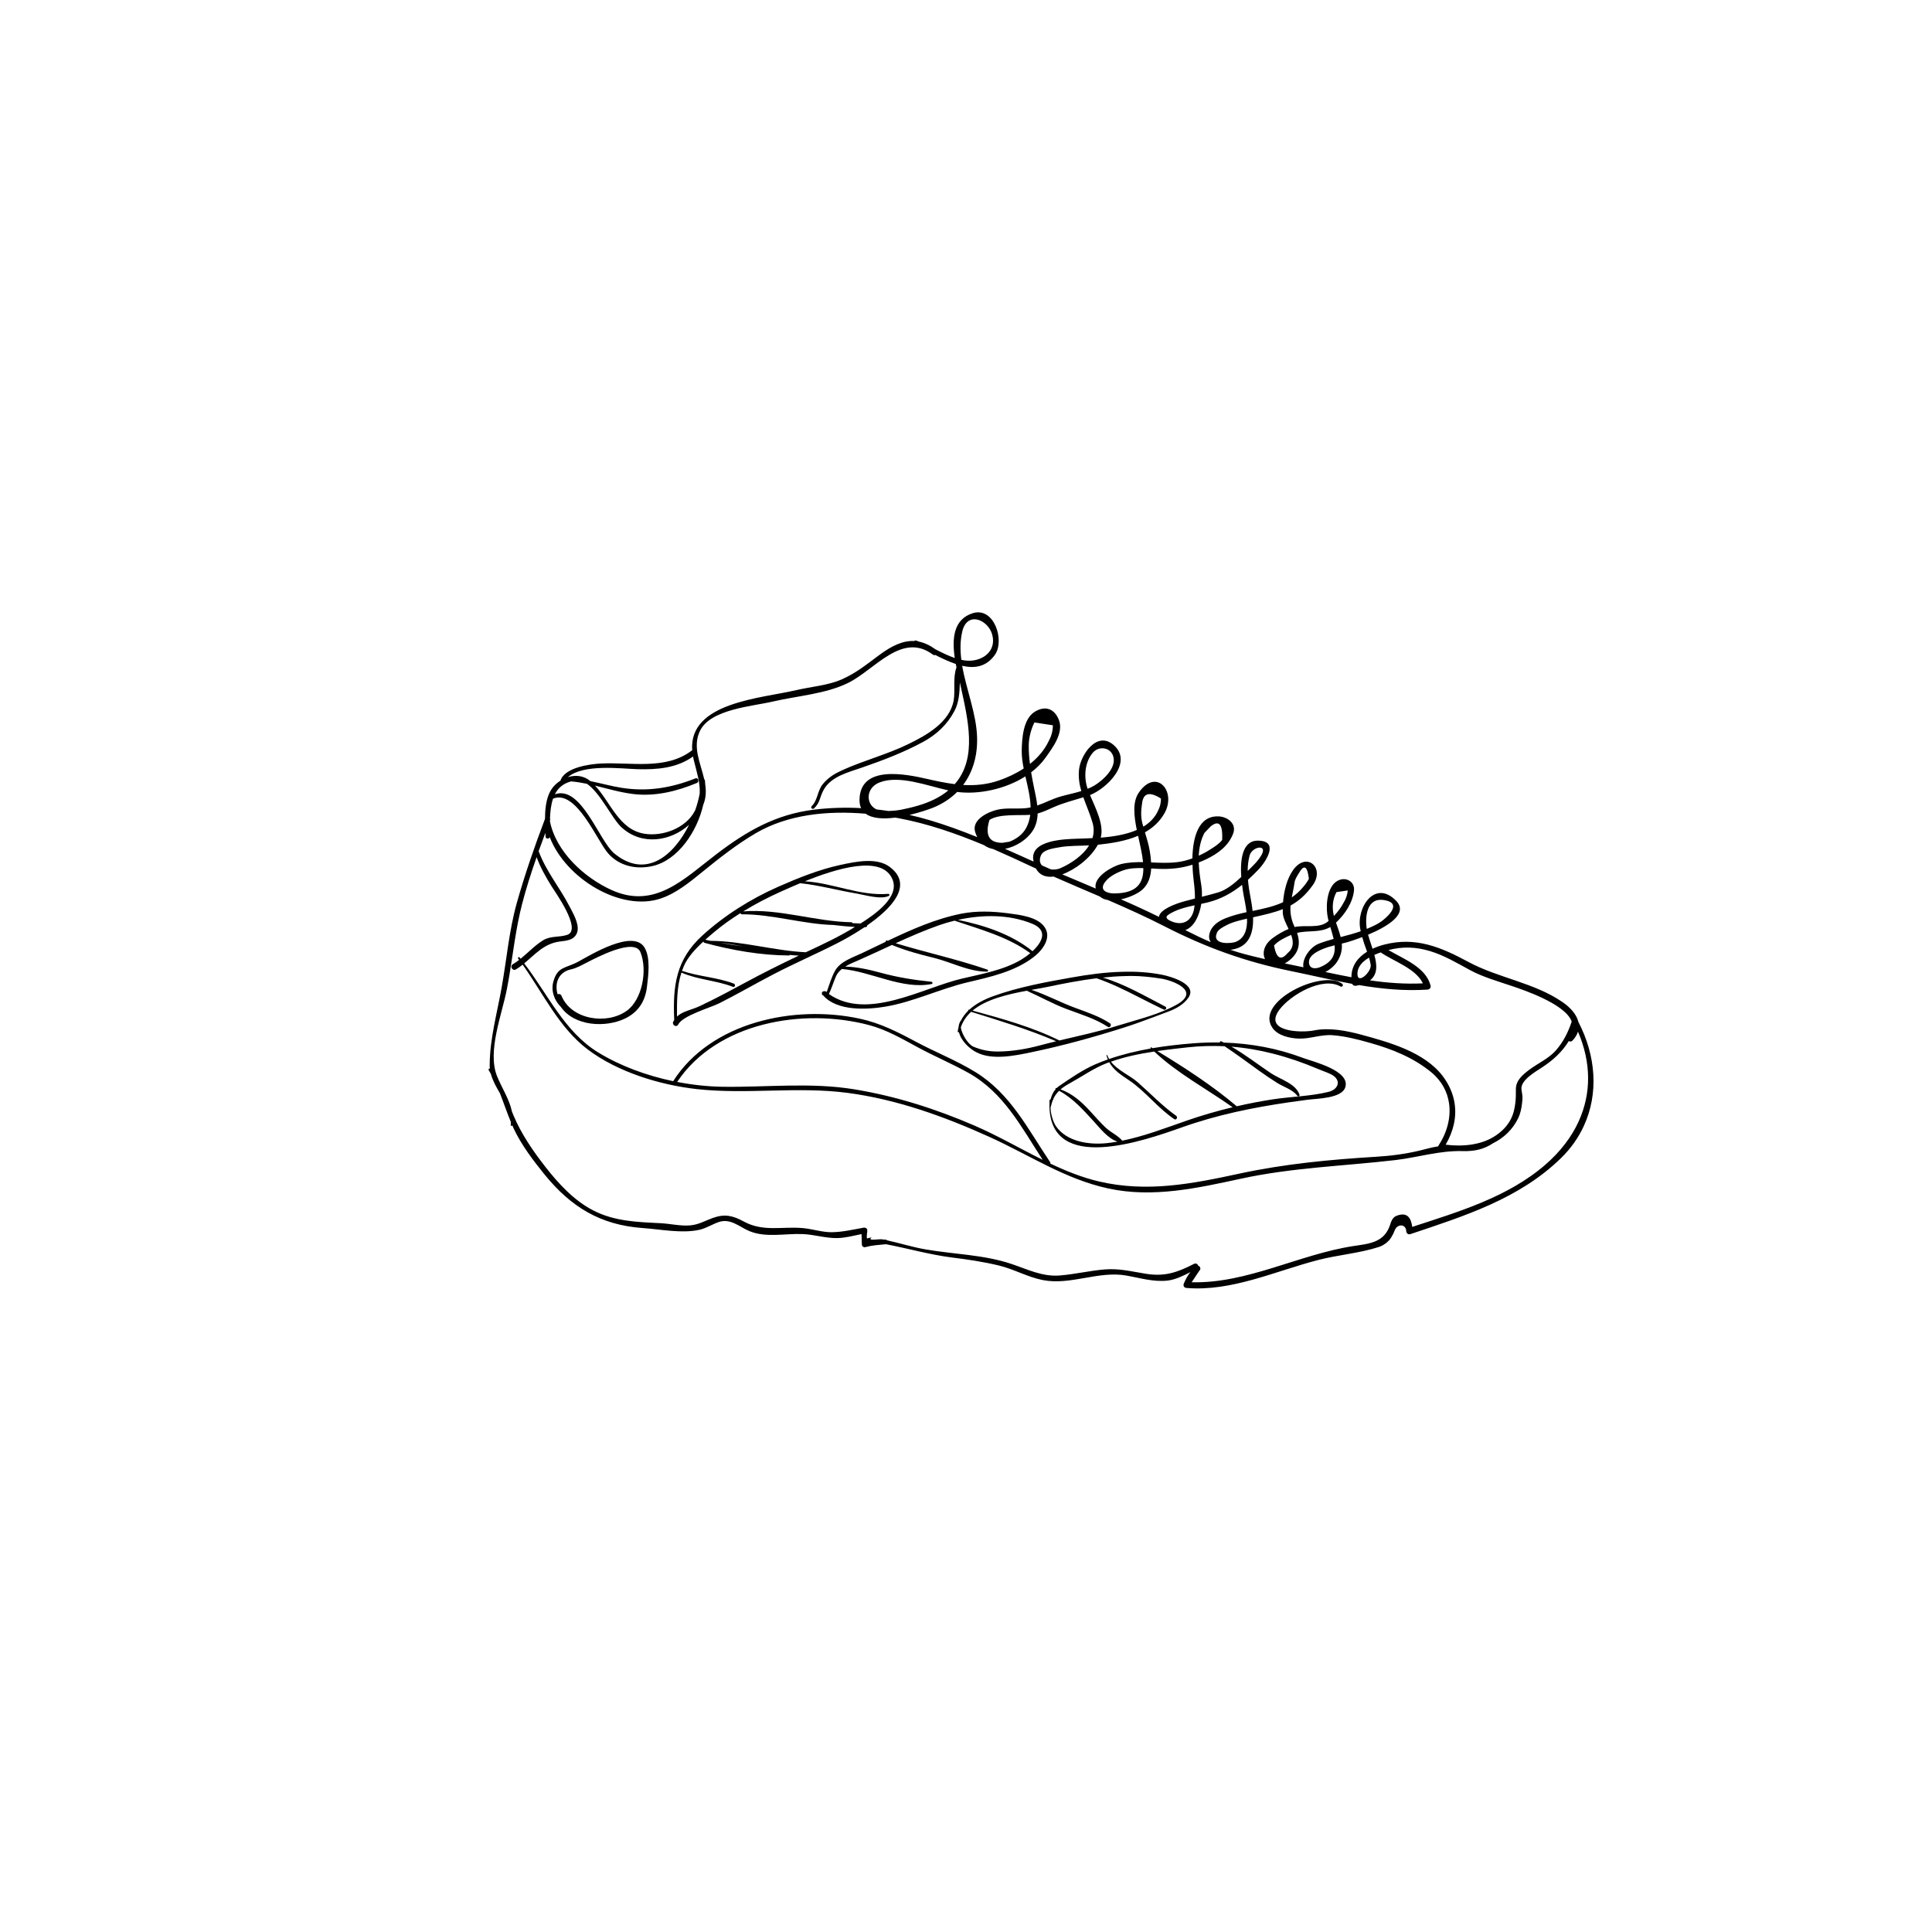 <?xml version="1.0" encoding="UTF-8"?>
<!-- Uploaded to: SVG Repo, www.svgrepo.com, Generator: SVG Repo Mixer Tools -->
<svg fill="#000000" width="800px" height="800px" version="1.1" viewBox="144 144 512 512" xmlns="http://www.w3.org/2000/svg">
 <g>
  <path d="m562.29 414.82c-0.48-1.996-2.141-3.84-4.203-5.25-7.543-5.195-16.953-6.348-24.938-10.645-7.32-3.949-13.98-6.746-22.297-4.602-1.082 0.281-2.133 0.645-3.113 1.113-0.395-1.234-0.836-2.488-1.188-3.727 4.918-2.066 10.828-5.488 7.453-8.973-5.602-5.785-10.605 1.727-9.523 7.461 0.031 0.207 0.09 0.387 0.125 0.59-1.75 0.613-3.531 1.078-5.316 1.547-0.309-1.234-0.762-2.5-1.234-3.828 2.367-2.211 4.449-5.309 4.769-8.543 0.211-2.176-1.809-3.426-3.672-2.832-3.465 1.078-3.793 6.566-3.402 9.281 0.082 0.535 0.195 1.09 0.332 1.652-0.109 0.098-0.23 0.188-0.336 0.273-2.297 1.77-5.93 0.719-8.66 1.336-1.02-2.191-1.215-3.965-1.078-5.699 2.125-1.164 4.051-2.82 5.898-5.41 3.266-4.594-1.621-8.977-5.195-4.031-1.656 2.301-2.445 5.562-2.695 8.574-2.504 1.148-5.266 1.719-8.066 2.309-0.121-1.152-0.309-2.312-0.523-3.422-0.309-1.562-0.562-3.188-0.707-4.836 0.938-0.832 1.84-1.734 2.746-2.676 2.258-2.383 5.559-7.723-0.172-7.703-4.242 0.023-4.629 5.461-4.348 9.633-1.805 1.676-3.926 3.449-6.133 4.09-1.422 0.422-2.856 0.789-4.301 1.152 0.047-1.02-0.004-2.023-0.141-2.941-0.312-1.969-0.625-4.07-0.695-6.152 0.656-0.258 1.316-0.527 1.996-0.855 3.082-1.48 5.898-3.531 7.133-6.816 0.992-2.664-1.566-4.422-3.789-4.535-5.559-0.289-6.906 5.82-7.023 11.125-1.211 0.441-2.445 0.781-3.684 0.953-2.418 0.348-4.84 0.223-7.254 0.117-0.059-1.055-0.191-2.106-0.359-3.062-0.281-1.664-0.781-3.285-1.27-4.914 2.031-1.152 3.797-2.711 5.078-4.887 3.488-5.891-2.062-12.363-6.695-5.652-1.703 2.445-1.316 6.102-0.543 9.914-2.863 1.246-6.293 1.777-9.559 2.035 0.934-3.445-1.375-7.805-2.84-11.285 4.469-1.75 11.477-8.637 6.312-13.219-4.465-3.949-8.77 2.551-9.211 6.379-0.23 2.035 0.055 3.93 0.59 5.785-1.789 0.551-3.672 0.926-5.391 1.406-2.242 0.637-4.176 1.699-6.281 2.422-0.195-1.805-0.641-3.613-0.973-5.297-0.238-1.168-0.453-2.336-0.648-3.5 1.477-1.129 2.785-2.418 3.812-3.879 1.82-2.574 4.867-6.519 3.551-9.98-1.145-2.977-3.602-3.93-6.414-2.188-3.109 1.926-3.391 7.199-3.445 10.352-0.02 1.512 0.203 3.082 0.523 4.68-2.039 1.34-4.297 2.387-6.551 3.168-3.199 1.102-6.344 1.379-9.496 1.195 2.594-3.465 3.848-7.84 3.691-12.652-0.172-6.188-2.856-12.617-3.949-18.93 3.266 0.75 6.375 0.324 8.664-2.898 2.699-3.789-0.191-12.809-5.859-11.039-5.18 1.629-5.512 6.852-4.766 11.871-1.758-0.59-3.449-1.449-5.141-2.312-1.461-1.066-2.887-1.707-4.277-2.012-0.25-0.102-0.516-0.188-0.762-0.277-0.242-0.098-0.438-0.023-0.57 0.102-3.074-0.156-6.039 1.34-9.215 3.68-3.285 2.434-6.273 4.883-10.062 6.519-3.672 1.594-8.027 1.891-11.922 2.805-9.453 2.223-28.531 3.223-27.641 15.949-0.02 0.012-0.035 0.012-0.055 0.031-6.836 5.266-16.055 3.094-24.066 3.477-2.91 0.133-9.672 1.02-10.785 4.539-0.664 0.422-1.281 0.938-1.797 1.523-1.176 1.328-1.77 3.113-2.055 5.023l-0.012 0.012v0.051c-0.172 1.152-0.23 2.363-0.238 3.547-0.012 0.012-0.012 0.02-0.02 0.031-2.746 7.269-5.352 14.75-7.453 22.238-2.023 7.231-2.66 14.727-3.961 22.094-0.02 0.156-0.055 0.312-0.082 0.473-1.219 6.793-3.098 13.418-3.141 20.359-0.004 0.312 0.016 0.621 0.051 0.926-0.23 0-0.465 0.215-0.297 0.484 0.211 0.324 0.379 0.656 0.57 0.988 0.484 1.789 1.414 3.438 2.383 5.082 0.992 2.523 1.859 5.106 2.898 7.621 0 0.289 0.004 0.578-0.02 0.875-0.016 0.215 0.332 0.258 0.367 0.055 0.012-0.031 0.012-0.066 0.02-0.098 0.109 0.277 0.227 0.551 0.348 0.832 2.004 4.312 5.231 8.586 8.23 12.273 7.008 8.621 14.816 13.375 25.973 14.172 4.746 0.336 10.453 1.516 15.109 0.457 1.727-0.398 3.359-1.445 5.019-2.023 3.211-1.133 5.578 1.352 8.293 2.43 4.344 1.742 9.336 0.562 13.922 0.734 3.141 0.105 6.055 1.113 9.195 1.066 2.168-0.031 4.352-0.625 6.484-1.059 0.039 0.926 0.07 1.848 0.086 2.785 0.012 0.465 0.457 0.789 0.91 0.676 1.828-0.492 3.492-0.586 5.352-0.766 0.023 0 0.047-0.012 0.066-0.02 5.863 1.117 11.617 2.781 17.574 3.535 4.168 0.516 8.293 1.133 12.367 2.109 4.012 0.961 7.609 3.062 11.645 3.863 7.391 1.461 14.773-2.5 22.176-1.195 3.613 0.637 7.16 1.742 10.855 1.344 2.062-0.215 4.176-1.246 6.121-2.254-0.715 0.867-1.234 1.844-1.742 3.039-0.242 0.562 0.07 1.113 0.691 1.164 12.012 0.996 23.492-4.457 34.898-7.406 5.309-1.375 10.973-1.785 16.164-3.477 1.18-0.383 2.539-1.391 3.184-2.473 0.523-0.875 0.625-1.078 0.992-2.004 0.664-1.656 2.941-1.656 3.012 0.324 0.02 0.52 0.527 0.953 1.059 0.781 14.305-4.797 28.938-9.367 39.98-20.184 2.625-2.562 4.609-5.422 6.004-8.449 4.008-8.641 3.227-18.68-1.426-27.617zm-75.223-36.957c0.125-0.902 0.715-1.734 1.164-2.492 1.367-2.379 2.242-1.867 2.637 1.527-0.418 0.789-0.938 1.516-1.543 2.195-0.922 1.117-1.93 1.996-2.996 2.727 0.234-1.23 0.531-2.496 0.738-3.957zm-23.871-13.145c0.543-0.562 1.098-1.145 1.641-1.715 2.223-1.777 3.238-0.578 3.059 3.586-0.828 1.074-2.051 1.82-3.184 2.535-0.945 0.613-1.965 1.168-3.023 1.656 0.094-2.106 0.508-4.176 1.508-6.062zm45.023 32.34c0.57-0.258 1.145-0.48 1.688-0.66 3.449 2.387 9.285 4.242 11.176 8.203-4.793 0.223-9.43-0.125-14.027-0.797 2.062-1.574 1.906-4.023 1.164-6.746zm-1.402 0.723c0.188 0.629 0.336 1.273 0.434 1.93 0.242 1.812-3.367 5.188-3.508 2.57-0.109-2.027 1.312-3.469 3.074-4.5zm3.961-15.25c5.473 0.863 0.109 5.082-0.746 5.684-1.152 0.82-2.551 1.402-3.828 1.953-0.484-3.168-0.047-8.379 4.574-7.637zm-12.469 16.395c1.109-1.688 1.406-3.273 1.285-4.867 0.586-0.137 1.168-0.281 1.75-0.453 0.621-0.188 2-0.629 3.652-1.266 0.324 1.184 0.719 2.359 1.18 3.547 0.039 0.105 0.074 0.211 0.109 0.324-2.449 1.512-4.168 3.734-4.141 6.769-2.297-0.43-4.59-0.902-6.902-1.391 1.242-0.637 2.379-1.629 3.066-2.664zm-4.477 1.379c-1.004 0.418-2.82 0.645-2.941-1.215-0.133-2.039 2.676-3.211 4.09-3.758 0.867-0.344 1.789-0.586 2.715-0.812 0.207 2.359-0.547 4.43-3.863 5.785zm4.344-19.887c0.996-0.145 1.996-0.293 2.996-0.441-0.102 1.133-0.449 2.18-1.047 3.144-0.648 1.266-1.57 2.523-2.625 3.621-0.527-2.168-0.398-4.289 0.676-6.324zm-10.438 10.812c3.027-0.75 6.051 0.039 8.812-1.562 0.312 1.062 0.645 2.133 0.883 3.152-1.328 0.367-2.641 0.762-3.918 1.258-2.438 0.945-4.523 4.156-4.09 6.262-0.441-0.102-0.891-0.188-1.336-0.281-1.211-0.246-2.41-0.492-3.613-0.746 0.363-0.195 0.75-0.441 1.137-0.742 2.621-2.078 3.086-4.484 2.125-7.34zm-1.566 0.523c0.535 1.465 0.699 2.906-0.312 4.211-0.23 0.238-0.457 0.473-0.699 0.699-1.738 1.996-2.918 1.289-3.531-2.102 1.141-1.262 2.969-2.133 4.543-2.809zm-10.094-4.66c2.973-0.664 5.551-1.23 7.879-2.16-0.004 0.293-0.012 0.574-0.012 0.852 0.035 1.402 0.832 2.898 1.547 4.398-1.484 0.609-2.883 1.449-4.168 2.379-2.434 1.77-2.852 4.062-2.07 5.621-2.387-0.543-4.75-1.129-7.106-1.812-0.699-0.203-1.387-0.43-2.074-0.66 4.953-0.586 6.137-4.379 6.004-8.617zm-0.918-16.367c0.641-2.379 4.777-3.117 3.195-0.23-0.902 1.641-2.367 3.023-3.707 4.312 0.004-1.387 0.16-2.758 0.512-4.082zm-3.609 22.855c-1.066 0.469-6.473 0.969-5.062-2.371 0.379-0.887 1.426-1.406 2.215-1.848 1.727-0.973 3.805-1.461 5.773-1.906 0.09 2.644-0.488 5.082-2.926 6.125zm-9.199-10.051c0.586-0.121 1.148-0.25 1.684-0.379 3.527-0.867 6.449-2.508 9.129-4.656 0.074 0.621 0.152 1.164 0.215 1.586 0.223 1.516 0.727 3.578 0.969 5.656-1.898 0.406-3.797 0.898-5.621 1.629-1.977 0.801-3.797 2.082-4.246 4.262-0.156 0.77 0.004 1.465 0.371 2.051-2.277-0.977-4.516-2.066-6.731-3.188 2.34-0.863 3.734-3.816 4.231-6.961zm-8.004 4.59c-0.891-0.387-1.793-0.977-0.707-1.715 1.93-1.309 4.481-1.965 6.941-2.5-0.035 0.262-0.059 0.516-0.105 0.762-0.473 3.141-2.785 4.914-6.129 3.453zm-5.273-13.973c0.594 0.039 1.176 0.07 1.742 0.102 3.426 0.145 6.293-0.168 9.211-1.098 0.035 1.656 0.172 3.144 0.312 4.219 0.195 1.559 0.352 3.164 0.332 4.746-0.957 0.25-1.93 0.492-2.887 0.762-1.984 0.551-6.402 2.047-6.656 4.098-3.316-1.629-6.672-3.176-10.062-4.641 2.293-0.492 4.535-1.559 5.652-2.559 1.641-1.465 2.246-3.508 2.356-5.629zm-9.918 6.617c-1.656-0.012-4.031-0.754-2.277-3.062 1.102-1.461 3.109-2.453 4.766-3.043 1.641-0.586 3.512-0.66 5.352-0.605 0.043 3.906-1.609 6.723-7.84 6.711zm7.5-23.809c0.309-2.812 1.969-3.254 5.008-1.34 0.016 1.113-0.238 2.16-0.734 3.16-0.836 1.867-2.227 3.254-3.93 4.297-0.086-0.289-0.172-0.562-0.25-0.852-0.461-1.68-0.375-3.578-0.094-5.266zm-1.047 8.531c0.52 2.402 1.094 4.816 1.316 6.992-1.93-0.035-3.844 0.047-5.769 0.492-2.207 0.52-7.059 3.188-6.84 6.07 0.016 0.168 0.059 0.297 0.082 0.434-2.957-1.238-5.926-2.484-8.879-3.754 1.863-0.691 3.691-1.812 5.043-2.883 1.723-1.367 3.32-3.023 4.375-4.969 3.535-0.383 7.34-0.953 10.672-2.383zm-20.613 8.598c-0.707 0.309-1.598 0.418-2.449 0.324-0.449-0.195-0.898-0.387-1.344-0.586-0.367-0.16-0.734-0.332-1.109-0.5-0.539-0.625-0.73-1.512-0.207-2.691 0.672-1.5 3.32-1.812 4.711-2.07 2.641-0.488 5.34-0.387 8.02-0.523-1.68 2.727-4.82 4.828-7.621 6.047zm8.633-30.637c1.562-1.797 4.5-1.457 5.336 0.816 1.137 3.117-2.625 6.473-4.848 7.848-0.586 0.359-1.219 0.66-1.875 0.926-0.039-0.09-0.082-0.191-0.105-0.293-0.957-3.008-0.629-6.836 1.492-9.297zm-16.008 20.797c0.953-1.426 1.316-3.012 1.367-4.656 1.477-0.402 2.902-1.078 4.277-1.699 2.555-1.133 5.199-1.773 7.828-2.602 0.785 2.238 1.785 4.438 2.449 6.766 0.422 1.438 0.359 2.801-0.023 4.055-1.523 0.086-2.953 0.117-4.211 0.16-3.25 0.117-12.414 0.359-11.457 5.762 0.02 0.105 0.039 0.207 0.059 0.297-2.523-1.137-5.031-2.273-7.566-3.379 2.875-0.551 5.758-2.406 7.277-4.703zm-7.981 3.113c-3.527-0.004-4.664-2.023-3.426-6.07 2.586-1.676 7.699-1.129 10.812-1.352-0.156 1.164-0.469 2.301-1.027 3.379-0.922 1.797-2.644 3.019-4.465 3.738-0.641 0.105-1.266 0.211-1.895 0.305zm6.992-25.945c0.031-1.984 0.613-4.172 1.492-5.953 1.633 0.25 3.266 0.5 4.902 0.746-0.016 1.457-0.367 2.82-1.062 4.09-1.152 2.469-2.926 4.5-5.012 6.152-0.219-1.66-0.348-3.332-0.32-5.035zm-0.895 8.332c0.637 2.75 1.336 5.547 1.387 8.223-0.504 0.102-1.008 0.188-1.547 0.23-2.352 0.18-5.059-0.16-7.344 0.402-2.328 0.551-6.828 2.602-5.801 5.898 0.152 0.488 0.344 0.941 0.551 1.344-4.125-1.672-8.312-3.211-12.625-4.488-1.77-0.523-3.535-0.988-5.336-1.391 2.684-0.637 5.031-1.445 6.156-1.883 2.586-1.031 4.734-2.465 6.481-4.207 5.738 0.738 12.766-0.742 18.078-4.129zm-32.715 8.793c-1.199 0.246-2.387 0.344-3.594 0.379-1.039-0.156-2.074-0.293-3.125-0.406-2.957-1.367-2.906-5.773 0.863-7.188 5.223-1.969 12.465 0.887 18.152 2.141-1.066 0.883-2.312 1.691-3.785 2.414-2.664 1.305-5.613 2.066-8.512 2.66zm15.996-47.211c1.309-5.496 6.871-3.078 7.934 0.871 1.27 4.715-3.164 7.445-7.356 6.816-0.277-0.047-0.555-0.098-0.832-0.156-0.32-2.539-0.328-5.059 0.254-7.531zm-86.074 36.516c5.234 0.141 10.395-0.281 14.715-3.359 0.059 0.273 0.102 0.535 0.168 0.816 0.781 3.223 1.77 6.07 1.598 9.02-0.262 1.395-0.648 2.863-1.168 4.332-0.055 0.109-0.102 0.223-0.16 0.332-2.418 4.535-8.539 6.766-13.402 5.953-6.664-1.129-8.855-8.293-13-12.742 3.394 0.832 6.75 1.832 10.262 2.246 5.723 0.664 11.453-0.75 16.695-2.938 0.742-0.312 0.414-1.531-0.359-1.223-6.41 2.539-12.68 3.582-19.543 2.5-2.836-0.453-5.531-1.215-8.281-1.77-1.758-1.484-3.961-1.691-5.977-1.059 4.172-3.582 14.223-2.227 18.453-2.109zm-17.617 3.234c1.43 0.121 2.836 0.348 4.223 0.641 3.586 2.453 6.641 9.215 9.141 11.516 5.359 4.953 13.02 3.754 17.93-0.664-4.027 8.102-11.41 14.52-19.836 7.594-4.062-3.34-8.723-18.148-15.738-15.668 0.809-1.609 2.148-2.848 4.281-3.418zm-5.594 10.434c0.012-0.035 0.031-0.066 0.039-0.102 0.07-0.195 0.051-0.363-0.02-0.492 0.066-1.844 0.258-3.672 0.812-5.269 6.176-2.523 11.633 11.141 14.609 14.52 3.004 3.402 7.566 4.328 11.855 3.316 6.609-1.562 11.723-9.062 13.34-16.211 0.012-0.02 0.02-0.023 0.02-0.047 0.719-1.77 0.762-3.516 0.516-5.266-0.016-0.371-0.047-0.742-0.09-1.102-0.02-0.156-0.086-0.277-0.188-0.359-0.977-4.309-3.203-8.57-1.109-12.855 2.828-5.727 13.875-6.453 19.332-7.734 6.418-1.5 14.02-2.004 19.961-4.953 7.082-3.523 14.223-13.613 22.445-7.457 0.195 0.141 0.398 0.141 0.594 0.074 1.758 0.891 3.613 1.773 5.453 2.394 0.059 0.309 0.117 0.609 0.176 0.906-0.992 2.574-0.297 6.133-0.734 8.688-1.008 5.863-7.262 9.316-12.062 11.648-5.644 2.75-11.668 4.281-17.355 6.848-2.102 0.941-3.75 1.926-5.223 3.68-1.535 1.824-1.328 4.254-2.996 5.906-0.395 0.387 0.215 0.973 0.609 0.594 1.648-1.535 1.473-2.941 2.562-4.918 1.977-3.586 6.586-4.66 10.176-5.91 5.586-1.934 10.949-3.969 16.152-6.781 3.578-1.941 6.398-4.574 8.316-8.172 1.258-2.367 1.367-4.988 1.457-7.609 0.039 0.18 0.082 0.367 0.109 0.543 2.016 9.176 4.629 19.512-1.477 26.418-2.352-0.301-4.727-0.785-7.133-1.344-5.754-1.316-18.031-3.891-18.098 5.559 0 0.84 0.145 1.559 0.422 2.141-4.152-0.215-8.324-0.105-12.488 0.406-10.113 1.238-17.82 5.672-25.805 11.754-8.586 6.543-16.355 14.723-27.801 9.559-7.246-3.266-14.777-10.141-16.379-18.277zm-1.199 3.199c0.02 0.344 0.035 0.68 0.047 0.992 0 0.367 0.293 0.551 0.574 0.535 0.242 0.012 0.473-0.133 0.527-0.395 4.231 11.023 18.879 19.84 29.438 16.262 4.156-1.406 7.723-4.375 11.082-7.098 4.523-3.672 9.07-7.269 14.117-10.219 8.57-4.996 19.105-6 29.102-5.144 1.77 1.32 4.758 1.422 7.82 1.031 0.324 0.055 0.648 0.105 0.961 0.168 7.75 1.457 15.254 4.07 22.566 7.129 0.73 0.527 1.547 0.867 2.414 1.027 3.414 1.484 6.785 3.043 10.121 4.609 0.406 0.203 0.828 0.383 1.238 0.57 0.996 1.867 2.746 2.367 4.672 2.121 4.066 1.805 8.16 3.531 12.238 5.281 0.57 0.516 1.316 0.812 2.16 0.941 5.012 2.176 10.004 4.41 14.871 6.906 10.992 5.637 21.484 9.441 33.578 11.91 5.516 1.129 10.891 2.41 16.289 3.402 0.152 0.414 0.637 0.574 1.043 0.5 0.277-0.051 0.543-0.105 0.789-0.176 5.918 1.004 11.887 1.598 18.117 1.195 0.562-0.035 0.961-0.527 0.812-1.094-1.301-4.856-6.984-6.938-11.16-9.387 3.672-0.977 7.297-0.848 10.969 0.262 3.734 1.113 7.215 3.176 10.609 5.027 3.441 1.867 7.367 2.961 11.047 4.211 2.793 0.945 14.312 4.742 15.941 9.461-0.992 2.906-2.195 5.356-4.242 7.68-1.863 2.117-4.766 3.394-6.996 5.074-1.793 1.355-3.598 2.852-3.559 5.215 0.023 1.258-0.012 2.434-0.137 3.535-0.363 3.41-1.617 6.168-4.996 8.551-3.812 2.691-8.934 3.129-13.477 2.562 2.086-3.562 2.949-7.34 2.359-11.023-0.379-2.43-1.387-4.816-3.078-7.082-4.84-6.438-14.211-9.035-21.609-11.039-3.898-1.055-8.488-1.945-12.488-1.148-3.606 0.73-13.699 0.371-9.164-5.578 2.887-3.809 11.32-8.785 16.113-6.055 0.492 0.293 0.871-0.43 0.422-0.746-5.324-3.82-23.312 4.758-18.438 11.742 1.445 2.074 4.66 2.742 6.988 2.812 3.008 0.098 5.824-1.129 8.926-0.898 3.371 0.258 6.68 1.117 9.922 2.031 5.824 1.641 11.488 3.898 16.211 7.766 2.805 2.309 4.309 5.215 4.742 8.293 0.523 3.738-0.535 7.715-2.793 11.145-0.051 0.074-0.074 0.152-0.086 0.227-1.664 0.223-3.305 0.727-4.922 1.113-3.777 0.898-7.602 1.402-11.473 1.633-12.281 0.754-24.27 1.879-36.301 4.473-12.574 2.719-24.512 5.066-37.273 2.062-4.453-1.055-8.676-2.75-12.809-4.715 0.031-0.137 0.012-0.289-0.102-0.441-5.898-8.77-10.488-18.117-19.758-23.809-5.023-3.098-10.59-5.266-15.785-8.047-4.906-2.625-9.438-4.941-14.914-6.121-17.316-3.734-39.402 0.898-49.395 16.551 0 0.012 0 0.016-0.012 0.023-7.07-1.48-14.047-4.047-19.871-7.617-8.961-5.477-13.395-15.516-19.613-23.598 2.875-2.371 5.219-5.188 9.25-5.769 1.809-0.258 3.797-0.277 4.672-2.141 0.855-1.84-0.484-4.484-1.457-6.344-0.18-0.316-0.328-0.613-0.473-0.883-2.602-5.039-6.188-9.254-8.16-14.605 0.594-1.629 1.191-3.254 1.789-4.859zm131.79 86.66c-6.062-3.004-11.965-6.438-18.117-9.094-10.195-4.398-20.727-7.766-31.699-9.578-11.688-1.934-23.387-0.516-35.145-0.695-3.859-0.059-7.891-0.504-11.91-1.281 10.574-15.82 33.387-19.684 50.828-15.074 4.75 1.25 8.902 3.719 13.184 6.027 4.344 2.336 8.891 4.246 13.199 6.656 9.359 5.219 14.035 14.422 19.66 23.039zm142.08-10.273c-1.914 4.227-4.938 8.176-9.008 11.68-9.898 8.52-22.949 12.379-35.145 16.363-0.293-2.402-1.352-4.074-4.231-2.91-1.004 0.414-1.367 1.527-1.672 2.465-1.562 4.629-5.527 4.891-9.617 5.512-14.418 2.191-28.238 9.996-42.934 9.602 0.676-1.004 1.344-2.019 2.023-3.031 0.539-0.422 0.238-1.246-0.266-1.324-0.109-0.422-0.59-0.777-1.109-0.523-4.445 2.281-7.773 3.445-12.797 2.629-3.82-0.613-7.023-1.457-10.902-1.145-3.996 0.324-7.918 1.289-11.926 1.602-4.644 0.359-8.523-1.637-12.773-3.059-7.402-2.481-15.281-2.543-22.887-3.875-3.394-0.59-6.691-1.641-10.062-2.383-0.105-0.102-0.246-0.18-0.438-0.188-0.203-0.02-0.398-0.016-0.59-0.02-0.07-0.016-0.133-0.031-0.207-0.051-0.902-0.16-4.176 0.559-2.902-0.516 0.02-0.004 0-0.023-0.012-0.023-0.324 0.082-0.938 0.281-1.188 0.293-0.156-0.625 0.086-1.656 0.086-2.109 0.004-0.543-0.5-0.816-0.977-0.734-2.816 0.5-5.578 1.164-8.457 1.199-2.519 0.031-5.231-0.902-7.777-1.102-5.527-0.453-10.387 1.055-15.516-1.727-2.887-1.57-5.023-2.082-8.168-0.969-2.098 0.746-3.758 1.793-6.051 1.988-2.488 0.227-5.309-0.453-7.824-0.578-6.223-0.312-12.242-0.48-17.895-3.402-5.098-2.637-9.176-7.078-12.656-11.539-3.258-4.16-6.398-8.734-8.438-13.617-0.141-0.348-0.277-0.695-0.418-1.031-0.68-3.293-2.769-6.394-3.981-9.461-2.57-6.523 1.336-16.289 2.621-22.898 0.258-1.309 0.488-2.625 0.707-3.934 1.027-6.223 1.742-12.484 3.32-18.625 1.078-4.176 2.414-8.359 3.871-12.496 0.984 2.672 2.348 5.113 3.879 7.582 0.523 0.855 2.555 3.719 3.977 6.566 1.461 2.906 2.277 5.785 0.23 6.449-2.102 0.684-4.375 0.211-6.363 1.426-2.211 1.367-3.961 3.273-5.961 4.898-0.098-0.121-0.191-0.246-0.289-0.367-0.086-0.102-0.203-0.09-0.297-0.023-0.098 0.059-0.156 0.168-0.117 0.262 0.004 0.031 0.02 0.051 0.031 0.066 0.098 0.121 0.176 0.25 0.273 0.367-0.258 0.195-0.504 0.383-0.754 0.562-0.297 0.207-0.594 0.402-0.922 0.59-0.551 0.324-0.441 0.977-0.059 1.301 0.227 0.203 0.551 0.273 0.883 0.066 0.637-0.379 1.219-0.801 1.789-1.254 5.422 7.621 9.742 16.848 17.301 22.512 7.945 5.969 19.078 9.371 28.879 10.465 13.285 1.461 26.605-0.746 39.891 0.992 13.082 1.723 25.633 6.246 37.605 11.664 10.641 4.816 20.02 11.199 31.609 13.695 11.801 2.523 23.508-0.105 35.066-2.609 13.613-2.957 27.156-3.332 40.918-4.934 6.102-0.719 11.688-2.562 17.906-2.379 3.273 0.09 5.707-0.574 7.957-2.066 2.832-1.41 5.223-3.586 6.734-6.734 0.574-1.23 0.832-2.551 0.984-3.883 0.039-0.344 0.074-0.684 0.105-1.027 0.074-0.852-0.156-1.805-0.262-2.656-0.309-2.43 3.856-4.746 5.375-5.758 3.18-2.082 5.438-4.238 7.164-7.031 0.312 0.172 0.691 0.188 0.996-0.141 0.734-0.781 1.195-1.566 1.445-2.359 3.551 8.238 3.527 16.391 0.215 23.695z"/>
  <path d="m314.81 395.12c-3.031-5.027-14.434 2.035-17.551 3.723-3.441 1.855-5.457 1.219-6.606 5.269-0.695 2.445 0.246 5.039 1.984 6.727 3.543 5.144 11.891 5.606 17.129 3.023 3.41-1.688 5.211-4.527 5.668-8.211 0.363-2.977 1.031-7.777-0.625-10.531zm-4.742 16.77c-5.223 3.734-14.637 2.402-17.262-3.988-0.203-0.473-0.684-0.562-1.031-0.406-0.828-2.754 0.082-5.848 3.551-6.609 1.516-0.332 2.746-1.074 4.133-1.773 2.102-1.055 12.672-6.797 14.273-2.762 1.922 4.809 0.449 12.59-3.664 15.539z"/>
  <path d="m379.83 373.77c-3.473-2.644-9.109-1.41-12.969-0.59-5.738 1.234-11.27 3.461-16.609 5.812-7.246 3.188-14.281 7.602-20.121 12.93-7.027 6.398-7.856 13.41-7.457 22.359-0.098 0.145-0.188 0.316-0.266 0.492-0.398 0.871 0.863 1.613 1.309 0.746 1.23-2.414 8.504-4.434 10.949-5.668 4.883-2.465 9.602-5.211 14.465-7.734 5.473-2.848 11.156-5.297 16.652-8.105 1.523-0.766 4.379-2.312 7.32-4.293 0.098 0.012 0.176 0.004 0.273 0.004l-0.004-0.012c0.301 0 0.453-0.246 0.449-0.484 6.277-4.356 12.414-10.582 6.008-15.457zm-38.734 30.848c-3.875 2.09-7.734 4.16-11.723 6.039-2.062 0.969-4.445 1.305-5.965 2.731-0.012-3.969-0.051-7.863 1.184-11.656 0.012 0.012 0.012 0.023 0.031 0.035 4.375 1.895 9.195 2.039 13.633 3.758 0.527 0.195 0.742-0.66 0.223-0.855-4.418-1.676-9.203-1.855-13.668-3.356-0.031-0.012-0.055 0.012-0.086 0.012 0.16-0.449 0.324-0.887 0.516-1.336 1.047-2.394 3.078-4.57 5.176-6.484 0.012 0.156 0.105 0.309 0.301 0.359 7.18 1.949 14.918 3.316 22.371 3.344 0.105 0 0.18-0.066 0.238-0.141 0.785 0.086 1.57 0.141 2.363 0.176-4.93 2.336-9.797 4.769-14.594 7.375zm-6.371-10.805c2.121 0.246 4.227 0.621 6.324 1.039-2.113-0.309-4.227-0.645-6.324-1.039zm22.816 2.547c-8.504-0.418-16.727-2.961-25.246-3.031-0.453-0.098-0.918-0.18-1.367-0.289h-0.02c0.785-0.707 1.578-1.371 2.316-1.996 2.168-1.828 4.543-3.512 7.019-5.074 0.012 0.168 0.133 0.332 0.363 0.328 8.137-0.031 16.188 2.621 24.277 2.832 1.895 0.238 3.785 0.418 5.691 0.508-4.148 2.582-8.617 4.664-13.035 6.723zm14.508-7.621c-0.711-0.02-1.43-0.047-2.144-0.098-0.004-0.121-0.09-0.242-0.262-0.238-9.613-0.168-19.059-3.641-28.684-2.875 3.254-1.996 6.672-3.762 10.039-5.266 1.168-0.516 2.949-1.324 5.059-2.207 5.062 0.543 10 1.914 15.008 2.75 2.191 0.371 6.394 1.672 8.516 0.605 0.246-0.133 0.125-0.562-0.156-0.535-7.453 0.656-14.738-2.906-22.137-3.32 8.246-3.34 20.449-7.148 23.219-0.535 2.019 4.789-4.848 9.422-8.457 11.719z"/>
  <path d="m451.96 402.32c-3.488-0.68-7.031-0.898-10.574-0.781-4.508 0.105-9.02 0.73-13.426 1.512-6.938 1.23-14.277 2.574-20.914 5.004-2.231 0.816-4.449 1.953-6.168 3.527-0.02-0.012-0.035-0.012-0.055-0.02-0.176-0.055-0.277 0.141-0.223 0.273-0.797 0.777-1.461 1.656-1.949 2.648-0.031-0.004-0.055 0.004-0.074 0.039-0.332 0.539-0.5 1.098-0.543 1.664-0.102 0.371-0.176 0.75-0.227 1.16-0.016 0.188 0.18 0.266 0.332 0.215 0.555 2.281 2.801 4.414 4.727 5.359 4.16 2.07 9.926 0.867 14.242-0.02 8.473-1.75 16.844-4.062 25.078-6.691 2.297-0.734 4.566-1.559 6.82-2.398 1.531-0.57 3.047-1.148 4.57-1.715 2.047-0.762 4.062-1.848 5.34-3.664 2.625-3.707-5.035-5.734-6.957-6.113zm-32.121 18.656c-3.719 1.004-7.535 1.664-11.391 1.688-2.254 0.02-4.473-0.406-6.539-1.309-1.246-0.551-2.941-3.031-3.289-5.074 0.543-1.648 1.5-3.012 2.746-4.137 7.633 2.387 15.176 4.644 22.535 7.801-1.363 0.332-2.719 0.664-4.062 1.031zm36.031-10.754c-2.191 1.234-4.68 2.203-7.215 3.039-2.828 0.926-5.715 1.699-8.348 2.523-5.113 1.598-10.359 2.715-15.562 3.949-7.25-3.594-15.215-5.777-23.004-7.918 3.621-3.019 9.34-4.324 14.363-5.262 3.488 1.551 6.902 3.473 10.453 4.812 3.734 1.406 7.664 2.555 11.035 4.758 0.586 0.379 1.133-0.57 0.539-0.953-2.82-1.844-6.051-2.926-9.184-4.074-3.961-1.449-7.602-3.465-11.594-4.769 1.473-0.266 2.84-0.516 4.066-0.754 4.387-0.926 8.766-1.773 13.184-2.324 3.805 1.309 7.387 3.066 10.965 4.891 2.262 1.148 4.523 2.312 6.828 3.41 0.523 0.23 0.953-0.516 0.441-0.785-2.766-1.438-5.496-2.941-8.273-4.312-2.68-1.324-5.422-2.519-8.309-3.387 1.965-0.207 3.918-0.352 5.906-0.395 0.52-0.023 1.027-0.039 1.547-0.039 2.664 0 5.359 0.293 7.996 0.707 2.727 0.406 10.715 3.152 4.164 6.883z"/>
  <path d="m420.82 389.68c-1.91-2.781-6.816-3.266-9.801-3.664-4.062-0.52-8.266-0.672-12.289 0.125-6.75 1.344-13.191 4.191-19.457 7.18-0.074-0.023-0.156-0.055-0.242-0.082-0.215-0.066-0.367 0.172-0.316 0.344-2.125 1.02-4.238 2.051-6.328 3.031-2.309 1.094-5.621 2.133-7.012 4.516-1.031 1.789-1.594 3.856-2.301 5.801-0.074-0.152-0.23-0.273-0.484-0.242-0.047 0-0.098-0.012-0.137-0.012-0.109-0.016-0.207 0.016-0.289 0.059-0.273 0.051-0.387 0.297-0.359 0.539-0.023 0.242 0.105 0.473 0.348 0.523 3.672 4.211 11.594 3.789 16.473 2.973 7.445-1.254 14.461-4.719 21.824-6.457 6.055-1.43 12.488-2.828 17.516-6.715 2.293-1.762 4.828-5.078 2.856-7.918zm-6.156 8.621c-4.691 2.797-10.5 3.809-15.754 5.043-10.496 2.469-25.016 11.215-35.242 4.09 0.699-1.492 1.176-3.047 1.82-4.578 0.348-0.855 0.934-1.516 1.617-2.07 7.812 0.684 15.98 5.527 23.797 3.984 0.363-0.074 0.227-0.562-0.09-0.598-4.644-0.465-8.926-1.16-13.438-2.387-3.129-0.852-6.184-1.531-9.383-1.629 1.137-0.699 2.434-1.203 3.586-1.707 2.957-1.301 5.875-2.676 8.801-4.027 3.566 1.484 7.262 2.481 11.027 3.402 4.719 1.148 9.246 3.691 14.176 3.672 0.324-0.004 0.352-0.449 0.07-0.543-7.977-2.742-16.227-4.527-24.289-6.984 3.754-1.723 7.543-3.375 11.457-4.758 1.34-0.469 2.731-0.883 4.141-1.223 6.805 2.312 14.207 4.301 20.066 8.609-0.789 0.676-1.633 1.27-2.363 1.703zm2.969-2.227c-5.606-4.492-12.781-6.879-19.766-8.293 6.488-1.445 13.582-1.492 19.695 1.027 4.293 1.766 2.59 4.918 0.07 7.266z"/>
  <path d="m489.31 424.36c-6.785-2.559-13.824-3.84-20.98-4.062-0.211-0.105-0.418-0.227-0.641-0.324-0.25-0.117-0.465 0.09-0.441 0.297-2.289-0.039-4.59 0.031-6.891 0.207-1.914 0.141-3.871 0.332-5.836 0.57-1.684 0.203-3.375 0.438-5.059 0.727-0.105-0.074-0.23-0.141-0.344-0.207-0.145-0.098-0.297 0.109-0.18 0.23 0.031 0.02 0.047 0.039 0.066 0.055-3.777 0.664-7.527 1.566-11.074 2.793-0.188-0.312-0.348-0.637-0.484-0.992-0.051-0.125-0.242-0.07-0.207 0.07 0.102 0.367 0.211 0.711 0.359 1.039-1.152 0.402-2.289 0.848-3.387 1.32-3.246 1.414-6.551 3.68-9.477 5.688-0.277 0.176-0.508 0.383-0.727 0.598-0.039-0.012-0.07-0.031-0.105-0.039-0.168-0.047-0.277 0.211-0.125 0.293-0.695 0.777-1.109 1.719-1.367 2.731-0.016 0.012-0.035 0.016-0.055 0.023-0.117 0.02-0.203 0.102-0.211 0.215-0.031 0.484-0.023 0.938-0.02 1.391-0.012 0.047-0.02 0.09-0.023 0.145 0 0.016 0.016 0.023 0.016 0.047 0.297 17.809 24.793 9.234 35.066 5.598 9.34-3.324 18.695-5.231 28.379-6.648 1.656-0.242 3.32-0.465 4.992-0.684 2.438-0.328 8.961-0.316 9.949-3.266 1.469-4.465-8.602-6.848-11.195-7.812zm-52.133 22.598c-4.625 0.457-10.484-0.387-13.332-4.504-0.672-0.961-1.512-3.34-1.43-5.176 0.051-0.02 0.086-0.059 0.098-0.109 0.125-0.621 0.312-1.16 0.508-1.664 0.035-0.039 0.066-0.074 0.098-0.105 0.07-0.066 0.059-0.137 0.035-0.207 0.387-0.836 0.898-1.527 1.523-2.125 3.641 1.949 6.445 5.117 9.203 8.133 1.449 1.598 3.859 4.676 6.301 5.332-1 0.18-1.996 0.328-3.004 0.426zm21.223-5.949c-5.566 1.926-11.184 4.109-16.984 5.281-1.129-1.355-2.977-2.156-4.312-3.379-1.516-1.402-2.867-2.996-4.277-4.516-2.297-2.488-4.644-4.566-7.769-5.691 0.734-0.629 1.602-1.176 2.621-1.727 3.254-1.793 6.133-3.879 9.633-5.238 0.211-0.082 0.434-0.145 0.656-0.23 1.152 2.106 3.141 3.371 5.297 4.816 4.348 2.938 7.543 7.316 11.926 10.254 0.551 0.371 1.027-0.516 0.5-0.883-3.684-2.621-6.801-5.906-10.184-8.883-2.137-1.863-5.316-3.141-7.098-5.453 3.613-1.285 7.547-2.102 11.48-2.691 6.117 5.773 13.922 9.922 20.773 14.762-4.137 0.988-8.203 2.172-12.262 3.578zm37.68-7.656c-4.676 1.164-9.766 1.234-14.516 1.949h-0.02c-3.316 0.504-6.574 1.125-9.805 1.875v-0.012c-6.414-5.441-13.793-10.23-21.035-14.629 1.566-0.223 3.113-0.414 4.648-0.598 1.148-0.133 2.277-0.258 3.387-0.383 3.269-0.359 6.539-0.441 9.789-0.293 3.133 2.098 6.168 4.344 9.215 6.539 1.527 1.098 3.066 2.133 4.648 3.141 1.668 1.074 4.223 1.805 5.375 3.43 0.223 0.309 0.75 0.121 0.621-0.266-1.023-2.996-5.164-4.062-7.703-5.777-3.481-2.348-6.734-4.883-10.344-6.953 3.723 0.293 7.43 0.926 11.094 1.867 4.031 1.039 7.965 2.394 11.789 4.019 1.16 0.5 2.109 0.781 3.332 1.352 3.051 1.418 2.305 4.047-0.477 4.738z"/>
 </g>
</svg>